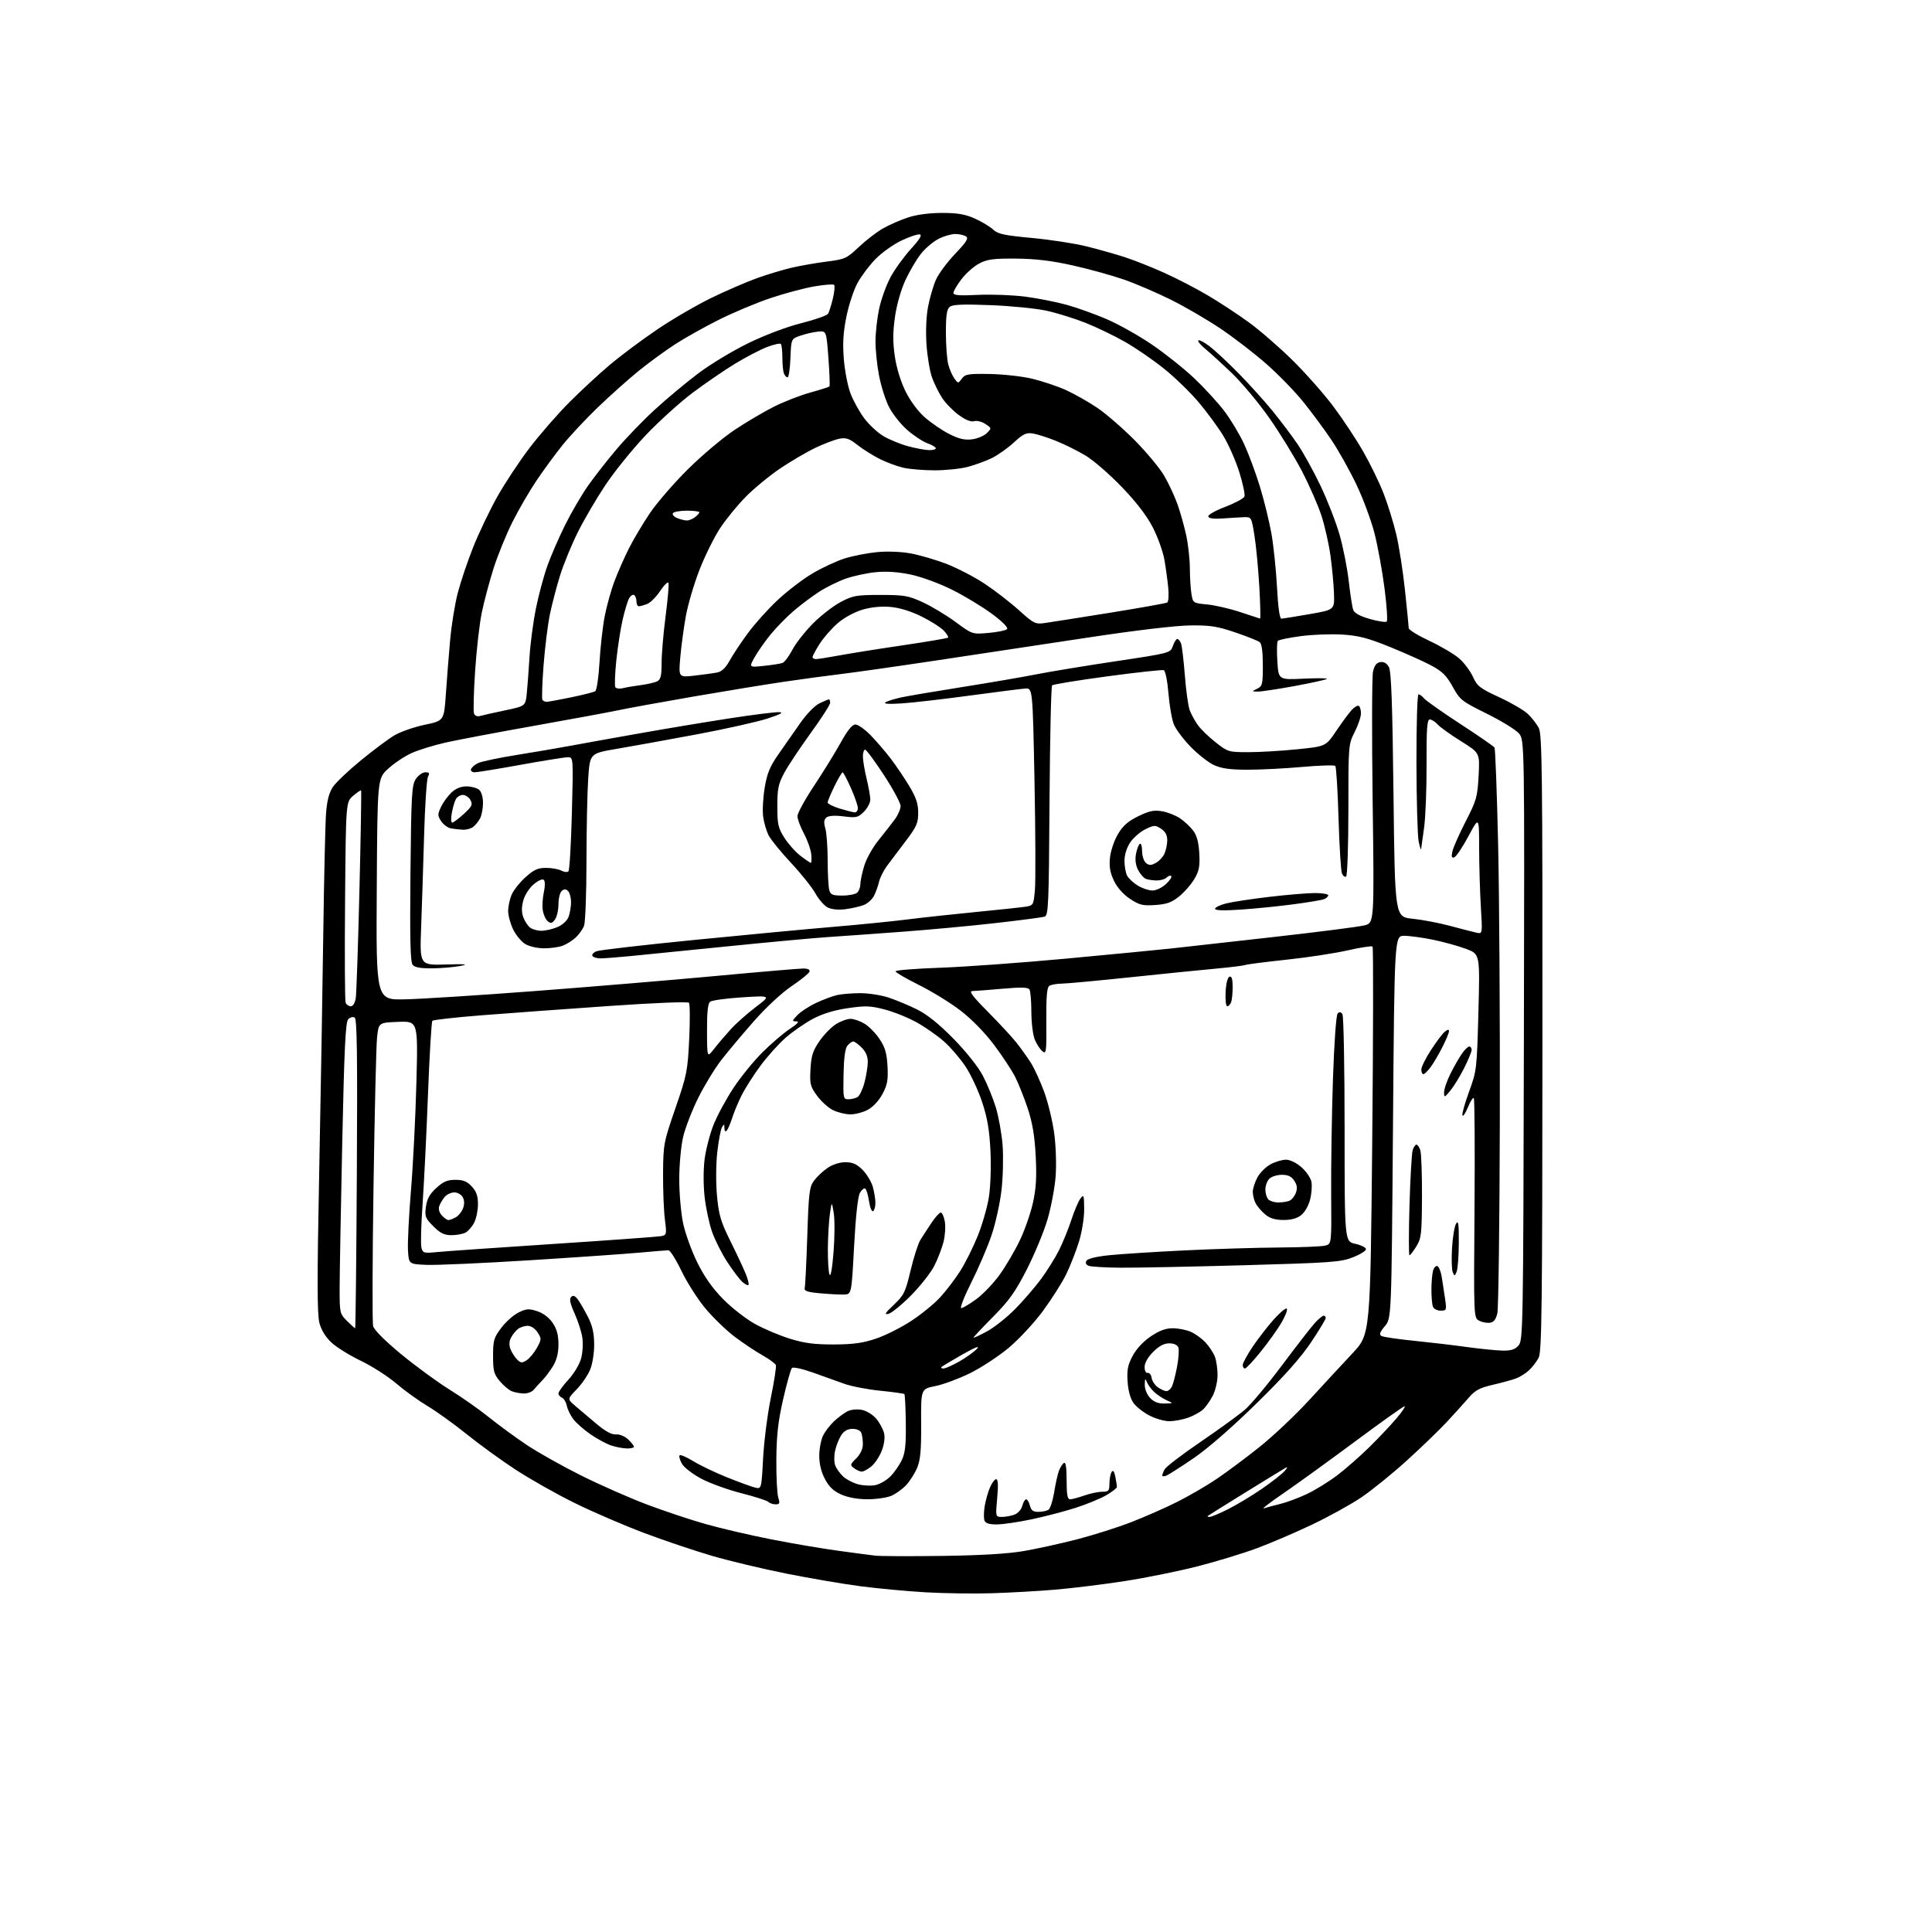 <?xml version="1.0" encoding="UTF-8" standalone="no"?>
<svg 
  version="1.1" 
  xmlns="http://www.w3.org/2000/svg" 
  xmlns:xlink="http://www.w3.org/1999/xlink" 
  xmlns:svg="http://www.w3.org/2000/svg"
  xmlns:rdf="http://www.w3.org/1999/02/22-rdf-syntax-ns#"
  xmlns:cc="http://creativecommons.org/ns#"
  xmlns:dc="http://purl.org/dc/elements/1.1/"
  viewBox="0 0 768 768"
  width="768"
  height="768"
>
<style>svg {background-color: white; }</style>"
<path stroke="none" fill="black" fill-rule="evenodd" d="M394.50,633.33C387.35,633.56 375.43,633.40 368.00,632.97C360.57,632.54 348.88,631.45 342.00,630.55C335.12,629.65 321.85,627.38 312.50,625.51C303.15,623.64 289.93,620.49 283.13,618.50C276.33,616.52 264.24,612.46 256.27,609.46C248.30,606.47 235.87,601.12 228.64,597.57C221.41,594.02 210.78,588.02 205.00,584.24C199.22,580.46 190.45,574.10 185.50,570.10C180.55,566.11 173.57,561.09 169.99,558.95C166.41,556.81 160.79,552.76 157.49,549.94C154.20,547.12 147.90,543.09 143.50,540.97C139.10,538.86 133.85,535.61 131.84,533.76C129.49,531.60 127.76,528.81 126.99,525.95C126.06,522.51 126.03,509.00 126.88,466.50C127.48,436.25 128.21,393.27 128.51,371.00C128.81,348.73 129.31,327.25 129.61,323.27C130.00,318.17 130.81,315.09 132.36,312.79C133.57,310.99 138.60,306.23 143.53,302.19C148.46,298.15 154.44,293.70 156.81,292.30C159.18,290.89 164.58,289.01 168.81,288.12C176.50,286.50 176.50,286.50 177.23,276.00C177.62,270.23 178.39,260.55 178.93,254.50C179.47,248.45 180.85,239.90 182.02,235.50C183.18,231.10 185.91,223.00 188.10,217.50C190.29,212.00 194.57,203.03 197.62,197.56C200.68,192.10 206.52,183.26 210.61,177.92C214.70,172.58 221.75,164.50 226.28,159.96C230.80,155.41 238.10,148.66 242.50,144.96C246.90,141.25 255.45,134.88 261.50,130.80C267.55,126.72 277.23,121.10 283.00,118.31C288.77,115.51 296.88,112.02 301.00,110.54C305.12,109.07 311.32,107.20 314.78,106.40C318.23,105.60 324.48,104.51 328.67,103.98C335.88,103.06 336.57,102.75 341.40,98.19C344.20,95.54 348.52,92.21 351.00,90.80C353.48,89.38 357.98,87.42 361.00,86.43C364.43,85.31 369.51,84.64 374.50,84.64C380.61,84.64 383.68,85.16 387.49,86.87C390.23,88.09 393.50,90.06 394.75,91.23C396.66,93.03 399.15,93.57 410.27,94.60C417.56,95.28 427.34,96.79 432.01,97.96C436.68,99.13 443.43,101.03 447.00,102.18C450.57,103.34 457.55,106.09 462.50,108.31C467.45,110.52 475.32,114.58 480.00,117.34C484.67,120.09 492.10,124.97 496.50,128.18C500.90,131.39 508.71,138.18 513.86,143.26C519.00,148.34 526.26,156.55 529.98,161.50C533.70,166.45 539.06,174.55 541.90,179.50C544.73,184.45 548.40,192.00 550.05,196.29C551.71,200.58 553.96,207.87 555.05,212.49C556.15,217.11 557.71,227.10 558.51,234.69C559.32,242.29 559.98,249.04 559.99,249.70C560.00,250.36 563.72,252.65 568.27,254.78C572.81,256.91 578.14,260.06 580.09,261.78C582.05,263.50 584.49,266.77 585.52,269.05C587.19,272.76 588.30,273.62 595.94,277.15C600.65,279.32 605.77,282.31 607.34,283.80C608.90,285.28 610.86,287.80 611.69,289.39C613.01,291.92 613.19,307.43 613.14,414.60C613.10,519.43 612.88,537.32 611.64,539.71C610.84,541.25 609.13,543.48 607.85,544.68C606.56,545.88 604.25,547.34 602.73,547.92C601.21,548.49 597.03,549.64 593.46,550.47C588.11,551.71 586.38,552.65 583.73,555.74C581.96,557.81 578.03,562.15 575.00,565.39C571.98,568.63 564.81,575.53 559.09,580.72C553.36,585.91 545.29,592.44 541.14,595.24C537.00,598.04 528.19,602.90 521.56,606.06C514.93,609.21 505.06,613.44 499.64,615.45C494.22,617.47 483.65,620.69 476.14,622.62C468.64,624.55 455.52,627.20 447.00,628.52C438.48,629.83 426.10,631.36 419.50,631.91C412.90,632.47 401.65,633.11 394.50,633.33zM374.50,618.50C389.94,618.29 400.62,617.66 407.00,616.56C412.23,615.66 421.81,613.55 428.29,611.87C434.78,610.19 444.50,607.10 449.90,604.99C455.30,602.89 463.49,599.27 468.10,596.95C472.71,594.63 479.71,590.56 483.66,587.89C487.60,585.23 495.25,579.53 500.66,575.21C506.07,570.90 515.00,562.47 520.50,556.47C526.00,550.47 533.70,542.16 537.61,537.99C544.73,530.41 544.73,530.41 545.48,453.65C545.89,411.43 545.95,376.61 545.61,376.28C545.27,375.94 540.84,376.62 535.75,377.78C530.66,378.94 519.75,380.61 511.50,381.48C503.25,382.36 495.83,383.31 495.01,383.60C494.20,383.88 489.02,384.53 483.51,385.03C478.01,385.53 462.70,387.07 449.50,388.46C436.30,389.85 423.93,391.00 422.00,391.01C420.07,391.02 417.90,391.41 417.17,391.87C416.16,392.51 415.86,395.96 415.93,405.99C416.02,418.28 415.90,419.17 414.36,417.88C413.44,417.12 412.08,415.05 411.35,413.28C410.61,411.51 409.99,406.56 409.98,402.28C409.98,398.00 409.63,393.97 409.22,393.32C408.67,392.45 405.89,392.38 398.49,393.04C392.99,393.53 387.61,393.94 386.53,393.96C385.05,393.99 386.61,396.07 392.74,402.25C397.25,406.79 402.35,412.30 404.08,414.50C405.82,416.70 408.38,420.28 409.77,422.47C411.16,424.65 413.56,429.88 415.10,434.10C416.64,438.32 418.43,445.76 419.08,450.63C419.74,455.60 419.98,463.08 419.63,467.63C419.29,472.09 417.86,479.71 416.46,484.54C415.06,489.38 411.37,498.32 408.27,504.42C403.65,513.49 401.21,516.93 394.81,523.39C390.52,527.73 387.00,531.47 387.00,531.71C387.00,531.94 389.35,530.86 392.23,529.31C395.10,527.77 400.13,523.80 403.40,520.50C406.67,517.20 411.34,511.80 413.78,508.50C416.22,505.20 419.45,500.02 420.97,497.00C422.48,493.98 424.70,488.53 425.89,484.90C427.09,481.26 428.71,477.44 429.50,476.40C430.80,474.68 430.94,475.09 430.97,480.64C430.99,484.16 430.10,489.72 428.89,493.64C427.72,497.42 425.44,503.23 423.82,506.57C422.19,509.90 418.00,516.50 414.50,521.24C410.96,526.02 404.89,532.54 400.82,535.91C396.79,539.25 389.90,543.76 385.50,545.92C381.10,548.08 374.93,550.36 371.79,550.99C366.09,552.12 366.09,552.12 366.17,565.81C366.24,576.52 365.89,580.37 364.57,583.50C363.65,585.70 361.68,588.79 360.20,590.37C358.71,591.95 356.05,593.87 354.28,594.62C352.51,595.38 348.24,595.99 344.78,595.98C340.78,595.96 336.98,595.26 334.31,594.05C331.27,592.68 329.50,590.96 327.87,587.83C326.39,584.96 325.64,581.80 325.67,578.47C325.70,575.71 326.42,572.11 327.27,570.47C328.12,568.84 330.10,566.32 331.66,564.87C333.22,563.43 335.56,561.70 336.86,561.03C338.21,560.33 340.63,560.08 342.55,560.44C344.47,560.80 346.93,562.31 348.36,564.01C349.72,565.63 351.12,568.25 351.46,569.83C351.85,571.59 351.45,574.34 350.43,576.88C349.52,579.17 347.63,581.93 346.25,583.02C344.86,584.11 343.20,585.00 342.56,585.00C341.91,585.00 340.56,584.40 339.57,583.67C337.84,582.41 337.88,582.21 340.37,579.72C342.03,578.06 343.00,575.99 343.00,574.13C343.00,572.50 342.73,570.45 342.39,569.58C342.03,568.65 340.61,568.00 338.92,568.00C336.97,568.00 335.53,568.79 334.42,570.48C333.53,571.84 332.43,574.60 331.98,576.61C331.52,578.62 331.54,581.29 332.01,582.54C332.49,583.79 333.90,585.76 335.15,586.92C336.39,588.08 339.06,589.48 341.07,590.02C343.08,590.56 346.17,590.72 347.92,590.37C349.68,590.01 352.38,588.47 353.91,586.93C355.45,585.40 357.49,582.48 358.46,580.45C359.83,577.56 360.18,574.38 360.07,565.68C359.99,559.59 359.74,554.41 359.51,554.18C359.28,553.94 354.94,553.34 349.87,552.83C344.80,552.32 338.36,551.08 335.57,550.06C332.78,549.05 327.16,547.04 323.08,545.59C318.99,544.13 315.28,543.32 314.81,543.79C314.35,544.25 312.79,549.77 311.35,556.06C309.33,564.86 308.70,570.39 308.61,580.00C308.55,586.88 308.89,593.74 309.36,595.25C310.09,597.59 309.93,598.00 308.31,598.00C307.26,598.00 305.96,597.56 305.42,597.02C304.89,596.49 300.08,594.94 294.73,593.58C289.39,592.23 282.21,589.63 278.78,587.81C275.28,585.95 271.89,583.32 271.05,581.81C270.23,580.33 269.83,578.84 270.17,578.50C270.51,578.16 272.97,579.23 275.64,580.87C278.31,582.51 284.32,585.39 289.00,587.26C293.68,589.14 298.67,590.97 300.10,591.32C302.69,591.96 302.69,591.96 303.34,579.73C303.70,573.00 305.08,562.17 306.42,555.65C307.76,549.12 308.66,543.27 308.42,542.64C308.17,542.01 305.77,540.25 303.08,538.74C300.38,537.22 295.44,533.93 292.10,531.42C288.76,528.91 283.52,523.85 280.45,520.18C277.38,516.50 273.09,509.79 270.91,505.25C268.73,500.71 266.39,497.00 265.72,497.00C265.05,497.00 259.77,497.43 254.00,497.96C248.22,498.48 228.43,499.86 210.00,501.01C191.57,502.16 173.35,502.97 169.50,502.80C162.50,502.50 162.50,502.50 162.18,497.00C162.00,493.98 162.54,483.18 163.38,473.00C164.22,462.82 165.19,443.57 165.53,430.21C166.16,405.91 166.16,405.91 158.33,406.21C150.50,406.50 150.50,406.50 149.88,412.50C149.54,415.80 148.91,442.38 148.48,471.56C148.04,500.75 147.97,525.75 148.32,527.13C148.71,528.67 152.94,532.92 159.44,538.29C165.21,543.05 173.89,549.40 178.72,552.40C183.55,555.39 190.65,560.38 194.50,563.49C198.35,566.59 205.10,571.53 209.50,574.46C213.90,577.39 223.57,582.82 231.00,586.53C238.43,590.24 250.16,595.41 257.07,598.03C263.99,600.64 274.56,604.17 280.57,605.86C286.58,607.56 298.25,610.28 306.50,611.90C314.75,613.52 326.68,615.56 333.00,616.42C339.32,617.29 346.07,618.18 348.00,618.40C349.93,618.62 361.85,618.67 374.50,618.50zM396.22,605.98C393.28,606.00 391.75,605.52 391.35,604.46C391.02,603.62 391.05,601.10 391.41,598.86C391.76,596.63 392.69,593.27 393.48,591.40C394.26,589.53 395.39,588.00 395.99,588.00C396.74,588.00 396.87,590.33 396.40,595.50C395.72,603.00 395.72,603.00 398.30,603.00C399.71,603.00 401.97,602.58 403.31,602.07C404.67,601.55 406.03,600.01 406.39,598.57C406.75,597.16 407.43,596.00 407.91,596.00C408.39,596.00 409.07,597.12 409.41,598.50C409.89,600.41 410.68,601.00 412.77,600.98C414.27,600.98 416.07,600.60 416.78,600.16C417.48,599.71 418.50,596.58 419.05,593.19C419.59,589.80 420.45,585.94 420.96,584.61C421.46,583.28 422.35,581.90 422.94,581.54C423.65,581.10 424.00,583.36 424.00,588.44C424.00,594.19 424.33,596.00 425.37,596.00C426.13,596.00 428.66,595.33 431.00,594.50C433.34,593.67 436.54,593.00 438.13,593.00C440.70,593.00 441.00,592.66 441.02,589.75C441.02,587.96 441.41,585.90 441.87,585.17C442.47,584.23 442.91,584.79 443.36,587.04C443.71,588.81 444.00,590.62 444.00,591.08C444.00,591.54 442.09,593.03 439.75,594.38C437.41,595.74 431.90,598.00 427.50,599.41C423.10,600.82 415.23,602.87 410.00,603.97C404.77,605.07 398.57,605.98 396.22,605.98zM480.86,603.00C481.52,603.00 484.86,601.59 488.28,599.87C491.70,598.15 497.71,594.53 501.64,591.82C505.56,589.12 509.61,585.95 510.64,584.78C511.85,583.39 511.98,582.95 511.00,583.51C510.18,583.97 502.98,588.39 495.00,593.31C487.02,598.24 480.31,602.43 480.08,602.63C479.85,602.84 480.20,603.00 480.86,603.00zM502.38,599.60C503.41,599.25 506.34,598.46 508.88,597.85C511.42,597.24 516.20,595.46 519.50,593.90C522.80,592.33 528.20,589.01 531.50,586.51C534.80,584.02 540.58,578.94 544.35,575.24C548.12,571.53 553.00,566.36 555.19,563.75C557.39,561.14 558.81,559.00 558.34,559.01C557.88,559.01 548.95,565.37 538.50,573.13C528.05,580.89 515.23,590.16 510.00,593.73C504.77,597.31 501.35,599.95 502.38,599.60zM463.58,586.61C462.71,586.94 462.00,586.91 462.00,586.54C462.00,586.17 462.44,585.05 462.97,584.06C463.50,583.07 469.91,578.17 477.22,573.19C484.52,568.21 492.46,562.45 494.85,560.40C497.24,558.36 503.93,550.34 509.72,542.59C515.51,534.84 521.40,527.26 522.81,525.75C524.22,524.24 525.74,523.00 526.19,523.00C526.63,523.00 527.00,523.42 527.00,523.93C527.00,524.45 524.34,528.84 521.10,533.68C516.99,539.81 510.37,547.23 499.35,558.01C489.60,567.56 479.97,575.93 474.33,579.76C469.28,583.20 464.45,586.28 463.58,586.61zM249.08,575.78C247.48,575.74 244.65,575.18 242.79,574.54C240.93,573.90 237.32,571.94 234.78,570.19C232.23,568.44 229.19,565.78 228.01,564.28C226.83,562.78 225.62,560.33 225.32,558.84C225.02,557.35 224.15,555.89 223.39,555.60C222.62,555.30 222.00,554.54 222.00,553.89C222.00,553.25 223.77,550.80 225.94,548.45C228.15,546.05 230.37,542.34 231.01,539.98C231.63,537.67 231.84,533.91 231.48,531.64C231.12,529.36 229.73,525.06 228.39,522.07C226.63,518.16 226.25,516.35 227.04,515.57C227.82,514.81 228.56,515.07 229.65,516.50C230.48,517.60 232.28,520.69 233.66,523.37C235.50,526.96 236.16,529.84 236.19,534.38C236.21,537.92 235.52,542.22 234.56,544.52C233.65,546.71 231.24,550.22 229.20,552.32C225.50,556.13 225.50,556.13 228.62,558.82C230.33,560.29 234.12,563.50 237.04,565.95C240.64,568.98 243.15,570.34 244.85,570.20C246.29,570.08 248.36,570.93 249.68,572.17C250.96,573.37 252.00,574.69 252.00,575.11C252.00,575.52 250.69,575.83 249.08,575.78zM464.96,564.96C463.02,564.98 459.44,563.99 457.02,562.75C454.60,561.51 451.72,559.27 450.62,557.76C449.35,556.02 448.49,552.93 448.24,549.26C447.92,544.61 448.30,542.63 450.23,539.00C451.70,536.23 454.46,533.25 457.42,531.25C460.82,528.95 463.38,528.00 466.15,528.00C468.30,528.00 471.51,528.62 473.28,529.38C475.05,530.13 477.71,532.05 479.19,533.63C480.66,535.21 482.35,537.77 482.94,539.32C483.52,540.86 484.00,544.14 484.00,546.60C484.00,549.07 483.15,552.75 482.11,554.79C481.06,556.83 479.29,559.33 478.17,560.35C477.05,561.36 474.42,562.80 472.32,563.55C470.22,564.30 466.91,564.93 464.96,564.96zM462.92,557.92C466.50,557.84 466.50,557.84 463.84,556.66C462.38,556.01 460.19,554.58 458.97,553.49C457.76,552.39 456.40,550.60 455.95,549.50C455.25,547.79 455.12,547.93 455.06,550.44C455.03,552.14 455.91,554.34 457.17,555.69C458.70,557.31 460.41,557.98 462.92,557.92zM208.21,553.94C206.72,553.90 204.56,553.49 203.42,553.03C202.27,552.57 200.14,550.76 198.67,549.02C196.35,546.26 196.00,544.96 196.00,539.00C196.00,532.82 196.32,531.74 199.27,527.83C201.07,525.45 204.16,522.70 206.14,521.73C209.25,520.20 210.24,520.13 213.58,521.23C215.99,522.03 218.28,523.77 219.71,525.90C221.35,528.34 222.00,530.74 222.00,534.40C221.99,537.83 221.30,540.64 219.86,543.00C218.69,544.92 216.78,547.47 215.62,548.66C214.45,549.84 212.92,551.53 212.21,552.41C211.50,553.28 209.70,553.97 208.21,553.94zM463.69,553.00C464.37,553.00 465.33,552.21 465.82,551.25C466.31,550.29 467.24,546.75 467.88,543.39C468.52,540.03 468.76,536.54 468.42,535.64C468.03,534.63 466.65,534.00 464.79,534.00C462.72,534.00 460.75,535.05 458.40,537.40C456.28,539.52 455.00,541.78 455.00,543.40C455.00,544.92 455.51,545.90 456.23,545.75C456.90,545.61 457.61,546.51 457.79,547.74C457.98,548.97 459.11,550.66 460.29,551.49C461.48,552.32 463.00,553.00 463.69,553.00zM375.08,543.99C375.86,543.99 378.75,542.69 381.50,541.11C384.25,539.53 387.35,537.29 388.39,536.13C389.61,534.78 387.54,535.60 382.55,538.44C378.30,540.86 374.56,543.10 374.24,543.42C373.93,543.74 374.30,544.00 375.08,543.99zM494.89,544.00C494.40,544.00 494.00,543.38 494.00,542.61C494.00,541.85 495.77,538.59 497.94,535.36C500.11,532.14 503.89,527.25 506.34,524.50C508.79,521.75 511.12,519.82 511.52,520.20C511.92,520.59 510.98,523.07 509.45,525.70C507.91,528.34 504.20,533.54 501.21,537.25C498.22,540.96 495.38,544.00 494.89,544.00zM209.37,540.70C210.54,539.94 212.37,537.72 213.44,535.78C215.29,532.41 215.31,532.11 213.67,529.62C212.65,528.06 211.05,527.01 209.73,527.03C208.50,527.05 206.79,527.61 205.91,528.28C205.04,528.95 203.80,530.48 203.16,531.68C202.39,533.13 202.31,534.68 202.92,536.28C203.42,537.61 204.60,539.45 205.53,540.39C207.01,541.87 207.51,541.91 209.37,540.70zM597.10,536.88C600.60,536.97 602.14,536.50 603.60,534.90C605.44,532.85 605.51,529.20 605.77,413.47C606.03,294.15 606.03,294.15 603.77,291.52C602.52,290.07 596.77,286.55 591.00,283.69C581.03,278.76 580.35,278.22 577.47,273.00C575.07,268.63 573.34,266.91 569.10,264.62C566.16,263.04 558.78,259.72 552.71,257.25C543.75,253.61 540.13,252.66 533.55,252.25C529.09,251.97 521.64,252.26 517.01,252.88C512.38,253.50 508.30,254.35 507.95,254.76C507.59,255.17 507.51,258.82 507.77,262.88C508.24,270.26 508.24,270.26 518.14,269.78C523.58,269.52 527.77,269.56 527.46,269.87C527.15,270.19 521.40,271.46 514.69,272.70C507.99,273.94 501.38,274.93 500.00,274.91C497.50,274.86 497.50,274.86 499.75,273.78C501.81,272.78 502.00,272.01 502.00,264.47C502.00,259.08 501.57,255.90 500.75,255.26C500.06,254.71 495.68,252.97 491.00,251.38C483.81,248.95 481.03,248.52 473.00,248.62C467.31,248.68 451.06,250.62 432.50,253.44C415.45,256.03 388.45,260.10 372.50,262.50C356.55,264.90 339.23,267.36 334.00,267.98C328.77,268.60 318.62,269.98 311.44,271.04C304.26,272.10 288.06,274.75 275.44,276.93C262.82,279.12 249.34,281.57 245.49,282.39C241.63,283.20 226.78,285.95 212.49,288.49C198.19,291.03 182.45,294.01 177.50,295.10C172.55,296.20 166.25,298.14 163.50,299.41C160.75,300.67 156.59,303.46 154.27,305.61C150.03,309.50 150.03,309.50 149.77,353.50C149.50,397.50 149.50,397.50 161.00,397.25C167.32,397.12 190.50,395.64 212.50,393.97C234.50,392.30 266.90,389.60 284.50,387.97C302.09,386.33 317.77,385.00 319.33,385.00C321.14,385.00 322.03,385.45 321.78,386.25C321.56,386.94 318.38,389.52 314.69,392.00C310.79,394.63 304.56,400.40 299.75,405.87C295.21,411.02 289.36,418.00 286.74,421.37C284.12,424.74 279.97,431.55 277.52,436.50C275.06,441.45 272.37,448.43 271.54,452.00C270.71,455.57 270.02,463.08 270.01,468.68C270.01,474.29 270.69,482.16 271.53,486.18C272.37,490.21 274.91,497.25 277.17,501.83C280.00,507.55 283.23,512.13 287.47,516.43C290.87,519.89 296.54,524.31 300.08,526.27C303.61,528.23 309.88,530.88 314.00,532.16C319.79,533.95 323.78,534.47 331.50,534.44C339.21,534.42 343.05,533.88 348.24,532.12C351.95,530.87 358.25,527.70 362.24,525.08C366.23,522.47 371.41,518.24 373.74,515.69C376.08,513.14 379.64,508.48 381.65,505.33C383.67,502.18 386.81,495.89 388.64,491.36C390.47,486.83 392.48,479.83 393.11,475.81C393.76,471.66 394.02,463.75 393.72,457.50C393.32,449.21 392.50,444.42 390.41,438.08C388.88,433.45 385.88,427.05 383.75,423.86C381.62,420.67 377.77,416.21 375.20,413.95C372.63,411.69 367.80,408.31 364.46,406.44C361.13,404.58 355.41,402.27 351.77,401.31C346.01,399.80 344.08,399.73 337.02,400.76C331.61,401.55 326.97,402.97 323.13,405.01C319.97,406.70 315.09,410.08 312.29,412.52C309.50,414.97 304.97,420.01 302.23,423.74C299.48,427.46 296.12,432.75 294.76,435.50C293.39,438.25 291.71,442.30 291.02,444.50C290.32,446.70 289.36,448.93 288.88,449.45C288.35,450.02 287.99,449.63 287.97,448.45C287.94,446.75 287.82,446.71 287.00,448.11C286.48,449.00 285.63,453.50 285.12,458.11C284.59,462.94 284.55,470.29 285.02,475.41C285.74,483.04 286.51,485.63 290.37,493.41C292.85,498.41 295.59,504.26 296.45,506.40C297.32,508.55 297.80,510.54 297.52,510.81C297.24,511.09 296.13,510.52 295.05,509.54C293.97,508.56 291.27,504.98 289.06,501.59C286.84,498.19 284.12,492.75 283.00,489.50C281.88,486.25 280.57,480.05 280.09,475.72C279.58,471.22 279.58,464.88 280.08,460.91C280.56,457.09 282.14,450.94 283.60,447.23C285.06,443.53 288.64,436.90 291.55,432.50C294.46,428.10 299.69,421.68 303.17,418.23C306.65,414.78 311.52,410.62 314.00,408.98C317.10,406.93 317.90,406.01 316.58,406.00C314.78,406.00 314.80,405.84 316.94,403.56C318.20,402.22 321.54,400.03 324.37,398.70C327.19,397.36 331.00,395.94 332.84,395.53C334.68,395.13 338.82,394.80 342.03,394.80C345.25,394.80 350.27,395.58 353.19,396.54C356.11,397.50 361.20,399.62 364.50,401.25C368.58,403.28 373.22,407.00 379.00,412.89C383.99,417.97 388.80,424.01 390.65,427.52C392.39,430.81 394.72,436.50 395.84,440.16C396.96,443.83 398.18,450.58 398.54,455.16C398.90,459.75 398.72,467.77 398.12,473.00C397.53,478.23 395.75,486.32 394.16,491.00C392.58,495.68 388.97,504.11 386.13,509.75C383.30,515.39 381.49,520.00 382.11,520.00C382.73,520.00 385.44,518.38 388.14,516.40C390.84,514.42 395.03,510.01 397.46,506.61C399.89,503.20 403.47,497.11 405.40,493.06C407.34,489.01 409.68,482.32 410.60,478.17C411.87,472.46 412.14,467.97 411.71,459.57C411.30,451.57 410.42,446.34 408.57,440.71C407.15,436.43 404.89,430.75 403.54,428.08C402.19,425.42 398.37,419.64 395.06,415.24C391.41,410.39 386.16,405.04 381.76,401.67C377.77,398.61 370.34,394.04 365.25,391.52C360.16,388.99 356.00,386.56 356.00,386.12C356.00,385.67 363.99,385.03 373.75,384.69C383.51,384.35 406.12,382.71 424.00,381.05C441.88,379.38 460.55,377.58 465.50,377.04C470.45,376.49 488.90,374.43 506.50,372.45C524.10,370.47 540.25,368.40 542.40,367.85C546.29,366.84 546.29,366.84 545.65,318.67C545.30,292.18 545.36,268.93 545.79,267.00C546.35,264.50 547.19,263.41 548.72,263.19C550.14,262.98 551.29,263.66 552.12,265.19C553.05,266.91 553.52,279.89 553.94,316.00C554.50,364.50 554.50,364.50 561.50,365.21C565.35,365.60 572.10,366.89 576.50,368.07C580.90,369.25 585.58,370.46 586.91,370.75C589.32,371.29 589.32,371.29 588.66,360.49C588.30,354.55 587.99,344.02 587.98,337.09C587.96,324.50 587.96,324.50 583.72,332.42C581.39,336.78 578.86,340.55 578.10,340.80C577.05,341.15 576.87,340.57 577.37,338.38C577.73,336.80 580.10,331.45 582.65,326.50C586.92,318.19 587.31,316.80 587.77,308.40C588.26,299.30 588.26,299.30 580.77,294.64C576.65,292.07 572.47,289.08 571.49,287.98C570.50,286.89 569.09,286.00 568.36,286.00C567.29,286.00 567.03,289.58 567.08,303.75C567.12,313.51 566.68,324.88 566.10,329.00C565.53,333.12 565.00,336.95 564.92,337.50C564.84,338.05 564.40,336.70 563.94,334.50C563.49,332.30 563.09,318.24 563.06,303.25C563.03,288.24 563.39,276.00 563.88,276.00C564.36,276.00 565.37,276.75 566.13,277.66C566.88,278.57 573.35,283.12 580.50,287.78C587.65,292.43 593.77,296.66 594.09,297.17C594.41,297.68 595.06,315.06 595.53,335.80C596.00,356.53 596.30,406.12 596.20,446.00C596.11,485.88 595.66,520.08 595.23,522.00C594.65,524.51 593.81,525.59 592.26,525.81C591.08,525.98 589.14,525.61 587.96,524.98C585.82,523.83 585.82,523.83 586.14,480.48C586.32,456.64 586.19,436.85 585.86,436.52C585.52,436.19 584.46,437.85 583.50,440.21C582.53,442.57 581.56,444.00 581.33,443.38C581.11,442.77 582.31,438.50 584.00,433.88C587.00,425.69 587.08,424.97 587.69,402.38C588.31,379.26 588.31,379.26 582.81,377.20C579.79,376.07 573.89,374.44 569.70,373.57C565.51,372.71 560.34,372.00 558.20,372.00C554.32,372.00 554.32,372.00 553.73,448.02C553.14,524.05 553.14,524.05 550.49,527.19C548.46,529.60 548.16,530.51 549.17,531.08C549.90,531.48 555.67,532.34 562.00,532.97C568.33,533.61 577.77,534.72 583.00,535.45C588.23,536.17 594.57,536.81 597.10,536.88zM141.17,528.00C141.35,528.00 141.66,500.38 141.85,466.62C142.12,419.75 141.92,405.07 141.00,404.50C140.35,404.10 139.19,404.38 138.44,405.13C137.35,406.22 136.86,416.27 136.04,454.50C135.48,480.90 135.01,506.92 135.01,512.33C135.00,521.86 135.09,522.24 137.92,525.08C139.53,526.68 140.99,528.00 141.17,528.00zM353.20,522.26C351.37,522.72 351.80,521.98 355.31,518.67C359.35,514.85 359.91,513.70 361.98,505.00C363.22,499.77 364.97,494.32 365.87,492.88C366.77,491.43 368.74,488.40 370.26,486.13C371.78,483.86 373.45,482.00 373.97,482.00C374.49,482.00 375.21,483.58 375.57,485.52C375.93,487.45 375.71,491.11 375.07,493.64C374.43,496.17 372.79,500.46 371.41,503.17C370.04,505.88 365.90,511.15 362.21,514.89C358.52,518.62 354.46,521.94 353.20,522.26zM572.67,521.00C571.32,521.00 569.94,520.29 569.61,519.42C569.27,518.55 569.01,515.51 569.01,512.67C569.02,509.83 569.30,506.47 569.64,505.21C569.98,503.95 570.75,503.08 571.36,503.29C571.97,503.49 572.76,505.42 573.11,507.58C573.47,509.74 574.06,513.64 574.44,516.25C575.10,520.81 575.03,521.00 572.67,521.00zM335.50,514.60C333.85,514.65 329.57,514.43 326.00,514.10C320.90,513.63 319.58,513.18 319.89,512.00C320.10,511.18 320.56,501.86 320.91,491.30C321.47,474.00 321.74,471.83 323.61,469.30C324.75,467.76 327.17,465.49 328.99,464.25C330.98,462.90 333.80,462.00 336.07,462.00C338.94,462.00 340.57,462.73 342.89,465.04C344.56,466.71 346.39,469.75 346.96,471.79C347.53,473.83 347.99,476.71 347.99,478.19C348.00,479.67 347.58,481.14 347.06,481.46C346.55,481.78 345.82,480.00 345.45,477.51C345.08,475.01 344.39,472.74 343.93,472.46C343.48,472.18 342.52,472.97 341.81,474.22C341.01,475.64 340.14,483.65 339.51,495.50C338.50,514.50 338.50,514.50 335.50,514.60zM331.35,497.66C331.82,491.69 331.85,484.72 331.42,482.16C330.63,477.50 330.63,477.50 329.90,482.50C329.50,485.25 329.14,491.40 329.09,496.17C329.04,500.94 329.34,505.66 329.75,506.67C330.20,507.77 330.84,504.20 331.35,497.66zM579.04,505.50C578.27,507.37 578.17,507.38 577.48,505.70C577.08,504.71 576.95,500.43 577.20,496.18C577.44,491.94 578.16,487.57 578.79,486.48C579.71,484.89 579.93,486.38 579.90,494.00C579.88,499.23 579.49,504.40 579.04,505.50zM445.50,503.93C439.45,503.89 433.73,503.55 432.79,503.18C431.65,502.73 431.36,502.04 431.91,501.15C432.42,500.31 435.96,499.47 441.12,498.95C445.73,498.48 459.18,497.62 471.00,497.05C482.83,496.47 499.70,495.96 508.50,495.90C517.30,495.85 525.58,495.50 526.90,495.13C529.31,494.45 529.31,494.45 529.16,474.48C529.08,463.49 529.40,443.11 529.86,429.19C530.36,414.36 531.14,403.46 531.74,402.86C532.45,402.15 533.05,402.25 533.64,403.16C534.11,403.90 534.50,424.52 534.50,449.00C534.50,493.50 534.50,493.50 538.75,494.44C541.09,494.96 543.00,495.92 543.00,496.58C543.00,497.23 540.64,498.70 537.75,499.83C532.98,501.70 529.02,501.99 494.50,502.95C473.60,503.53 451.55,503.98 445.50,503.93zM560.28,499.00C559.98,499.00 559.98,490.11 560.29,479.25C560.61,468.39 561.17,458.49 561.55,457.25C561.92,456.01 562.60,455.00 563.05,455.00C563.50,455.00 564.20,456.01 564.60,457.25C565.00,458.49 565.30,466.81 565.26,475.73C565.19,490.58 565.00,492.27 563.01,495.48C561.81,497.42 560.59,499.00 560.28,499.00zM173.80,497.71C176.94,497.40 197.72,495.95 220.00,494.49C242.28,493.03 261.53,491.63 262.80,491.39C265.00,490.96 265.06,490.70 264.30,484.72C263.86,481.30 263.54,473.10 263.58,466.50C263.66,454.85 263.81,454.09 268.50,440.50C273.05,427.31 273.36,425.72 273.97,413.00C274.32,405.57 274.28,399.10 273.87,398.62C273.45,398.11 259.80,398.66 241.82,399.92C224.59,401.12 201.96,402.77 191.51,403.59C181.07,404.41 172.23,405.40 171.87,405.79C171.51,406.18 170.72,419.55 170.11,435.50C169.50,451.45 168.53,471.02 167.96,479.00C167.39,486.98 167.19,494.57 167.51,495.89C168.07,498.14 168.42,498.24 173.80,497.71zM179.47,491.00C176.60,491.00 175.03,490.23 172.27,487.47C169.06,484.26 168.79,483.57 169.31,479.72C169.73,476.58 170.78,474.67 173.42,472.25C176.21,469.70 177.84,469.00 181.03,469.00C184.14,469.00 185.67,469.62 187.55,471.65C189.38,473.62 190.00,475.41 190.00,478.70C190.00,481.12 189.32,484.41 188.49,486.02C187.66,487.63 186.11,489.40 185.06,489.97C184.00,490.54 181.48,491.00 179.47,491.00zM178.22,485.00C178.72,485.00 180.02,484.52 181.11,483.94C182.20,483.36 183.52,481.75 184.05,480.37C184.67,478.74 184.64,477.20 183.96,475.93C183.40,474.87 181.89,474.00 180.62,474.00C179.35,474.00 177.63,474.79 176.81,475.75C175.98,476.71 175.00,478.35 174.63,479.39C174.21,480.57 174.59,482.00 175.63,483.14C176.55,484.17 177.72,485.00 178.22,485.00zM510.12,484.96C506.84,484.94 504.74,484.28 502.88,482.71C501.44,481.50 499.75,479.52 499.13,478.32C498.51,477.11 498.00,475.08 498.00,473.80C498.00,472.52 498.82,469.94 499.83,468.06C500.83,466.19 503.19,463.83 505.06,462.83C506.94,461.82 509.70,461.00 511.20,461.00C512.81,461.00 515.34,462.23 517.35,464.00C519.23,465.65 521.01,468.24 521.31,469.75C521.61,471.26 521.39,474.42 520.80,476.78C520.20,479.24 518.69,481.89 517.24,483.03C515.54,484.36 513.24,484.99 510.12,484.96zM508.12,478.00C509.61,478.00 511.58,477.71 512.49,477.36C513.41,477.01 514.58,475.60 515.10,474.23C515.80,472.38 515.65,471.11 514.50,469.37C513.38,467.64 512.03,467.00 509.55,467.00C507.68,467.00 505.44,467.71 504.57,468.57C503.71,469.44 503.00,471.37 503.00,472.87C503.00,474.37 503.54,476.14 504.20,476.80C504.86,477.46 506.62,478.00 508.12,478.00zM338.02,442.98C336.08,442.96 332.98,442.21 331.12,441.29C329.26,440.37 326.41,437.80 324.78,435.56C322.09,431.87 321.86,430.91 322.18,425.00C322.48,419.66 323.12,417.67 325.76,413.84C327.53,411.28 330.49,408.24 332.35,407.09C334.21,405.94 336.81,405.00 338.12,405.00C339.43,405.01 341.94,405.89 343.71,406.96C345.48,408.04 348.16,410.80 349.69,413.10C351.85,416.37 352.53,418.72 352.80,423.89C353.09,429.35 352.74,431.26 350.80,434.89C349.41,437.49 347.04,440.05 344.99,441.14C343.09,442.17 339.95,442.99 338.02,442.98zM337.32,436.98C338.52,436.98 340.14,436.56 340.93,436.06C341.72,435.56 342.94,432.98 343.64,430.33C344.34,427.67 344.93,424.02 344.96,422.20C344.99,420.00 344.19,418.10 342.55,416.45C341.20,415.10 339.68,414.00 339.17,414.00C338.66,414.00 337.63,414.74 336.87,415.65C335.95,416.77 335.44,420.51 335.32,427.15C335.14,436.67 335.20,437.00 337.32,436.98zM576.56,433.50C574.17,436.38 574.07,436.41 574.04,434.22C574.02,432.96 575.18,429.59 576.63,426.72C578.07,423.85 580.13,420.26 581.20,418.75C582.26,417.24 583.56,416.00 584.07,416.00C584.58,416.00 585.00,416.60 585.00,417.34C585.00,418.08 583.66,421.34 582.02,424.59C580.38,427.84 577.92,431.85 576.56,433.50zM565.81,427.00C565.37,427.00 565.00,426.17 565.00,425.16C565.00,424.14 566.72,420.65 568.83,417.41C570.93,414.16 573.41,410.88 574.33,410.13C575.47,409.19 576.00,409.12 576.00,409.91C576.00,410.55 574.82,413.39 573.38,416.23C571.94,419.08 569.83,422.66 568.69,424.20C567.56,425.74 566.26,427.00 565.81,427.00zM283.80,417.02C285.28,415.10 288.26,411.60 290.41,409.23C292.56,406.86 297.06,402.86 300.41,400.33C306.50,395.73 306.50,395.73 295.00,396.46C288.68,396.86 282.94,397.65 282.25,398.22C281.39,398.93 281.01,402.54 281.05,409.87C281.09,420.50 281.09,420.50 283.80,417.02zM139.42,400.00C140.33,400.00 141.11,398.73 141.42,396.75C141.69,394.96 142.35,375.73 142.88,354.01C143.41,332.29 143.71,314.38 143.54,314.21C143.37,314.04 141.94,315.01 140.37,316.36C137.50,318.83 137.50,318.83 137.17,357.98C136.99,379.51 137.08,397.78 137.39,398.57C137.69,399.35 138.61,400.00 139.42,400.00zM487.84,400.00C487.32,400.00 487.04,397.45 487.20,394.33C487.38,390.91 488.00,388.49 488.75,388.25C489.63,387.96 490.00,389.18 490.00,392.33C490.00,394.81 489.73,397.55 489.39,398.42C489.06,399.29 488.36,400.00 487.84,400.00zM171.87,384.93C167.21,384.98 164.89,384.57 164.03,383.54C163.12,382.44 162.91,373.47 163.16,347.25C163.47,315.93 163.68,312.14 165.27,309.70C166.25,308.22 167.95,307.00 169.06,307.00C170.66,307.00 170.88,307.35 170.13,308.75C169.62,309.71 168.92,320.18 168.59,332.00C168.25,343.83 167.72,360.30 167.41,368.60C166.84,383.70 166.84,383.70 177.17,383.40C185.20,383.17 186.50,383.30 183.00,383.98C180.53,384.46 175.52,384.89 171.87,384.93zM238.81,380.97C237.33,380.99 235.84,380.55 235.50,380.00C235.16,379.45 235.92,378.60 237.19,378.12C238.46,377.64 255.93,375.63 276.00,373.64C296.07,371.65 320.82,369.32 331.00,368.46C341.18,367.61 354.45,366.28 360.50,365.52C366.55,364.75 378.93,363.41 388.00,362.53C397.07,361.64 405.93,360.70 407.67,360.43C410.77,359.95 410.86,359.79 411.40,353.72C411.70,350.30 411.62,330.85 411.23,310.50C410.50,273.50 410.50,273.50 407.50,273.71C405.85,273.83 395.95,275.09 385.50,276.50C375.05,277.92 362.90,279.32 358.50,279.61C353.26,279.95 351.02,279.80 352.00,279.18C352.82,278.66 355.78,277.75 358.57,277.16C361.36,276.58 372.39,274.71 383.07,273.02C393.76,271.32 406.77,269.09 412.00,268.05C417.23,267.01 431.34,264.69 443.37,262.88C465.25,259.59 465.25,259.59 466.22,256.79C466.76,255.26 467.55,254.00 467.99,254.00C468.43,254.00 469.09,254.79 469.47,255.75C469.84,256.71 470.53,262.45 471.00,268.50C471.46,274.55 472.34,280.80 472.95,282.38C473.55,283.96 474.99,286.58 476.14,288.20C477.29,289.82 480.47,292.91 483.21,295.07C488.07,298.91 488.36,299.00 496.28,299.00C500.74,299.00 509.48,298.48 515.70,297.85C527.03,296.70 527.03,296.70 531.14,290.60C533.40,287.25 536.16,283.50 537.27,282.28C538.38,281.06 539.68,280.30 540.15,280.59C540.62,280.88 541.00,282.23 541.00,283.59C541.00,284.95 539.88,288.29 538.50,291.00C536.02,295.89 536.00,296.18 536.00,321.91C536.00,336.19 535.60,348.13 535.10,348.44C534.61,348.74 533.87,348.20 533.45,347.24C533.03,346.28 532.42,336.42 532.09,325.33C531.77,314.24 531.18,304.85 530.80,304.46C530.41,304.08 524.44,304.27 517.53,304.88C510.62,305.50 500.81,305.99 495.73,305.98C488.86,305.96 485.48,305.48 482.50,304.09C480.30,303.07 476.16,299.81 473.30,296.86C470.43,293.91 467.44,289.93 466.65,288.00C465.85,286.07 464.88,280.53 464.48,275.67C464.07,270.69 463.26,266.66 462.63,266.41C462.01,266.18 451.93,267.28 440.23,268.85C428.53,270.42 418.63,272.04 418.23,272.44C417.83,272.84 417.37,293.58 417.20,318.53C416.93,360.24 416.77,363.94 415.20,364.40C414.27,364.68 405.62,365.81 396.00,366.91C386.38,368.01 369.50,369.58 358.50,370.40C347.50,371.22 334.23,372.16 329.00,372.51C323.77,372.85 306.23,374.47 290.00,376.11C273.77,377.74 256.23,379.50 251.00,380.02C245.78,380.53 240.29,380.96 238.81,380.97zM216.18,376.97C213.54,376.96 210.29,376.20 208.72,375.22C207.19,374.28 205.05,371.67 203.97,369.43C202.89,367.20 202.00,363.92 202.00,362.15C202.00,360.38 202.61,357.49 203.35,355.72C204.09,353.95 206.56,350.81 208.85,348.75C212.21,345.71 213.78,345.00 217.07,345.00C219.30,345.00 222.05,345.49 223.17,346.09C224.30,346.69 225.56,346.81 225.98,346.34C226.40,345.88 227.01,335.49 227.33,323.25C227.91,301.00 227.91,301.00 225.71,301.02C224.49,301.02 216.07,302.37 207.00,304.01C197.93,305.66 189.67,307.00 188.67,307.00C187.65,307.00 187.01,306.44 187.24,305.75C187.46,305.06 188.74,303.97 190.07,303.33C191.41,302.69 198.35,301.23 205.50,300.09C212.65,298.94 222.10,297.33 226.50,296.51C230.90,295.68 243.28,293.46 254.00,291.56C264.73,289.66 280.96,286.95 290.07,285.55C299.18,284.15 307.96,283.04 309.57,283.10C311.73,283.17 310.56,283.83 305.09,285.63C301.02,286.96 288.19,289.83 276.59,291.99C264.99,294.16 250.78,296.73 245.00,297.71C234.50,299.50 234.50,299.50 233.82,309.50C233.45,315.00 233.14,329.87 233.13,342.53C233.12,355.20 232.69,366.68 232.16,368.03C231.64,369.39 230.15,371.48 228.86,372.68C227.56,373.88 225.23,375.35 223.68,375.93C222.14,376.52 218.76,376.99 216.18,376.97zM215.22,370.00C216.79,370.00 219.63,369.35 221.54,368.55C223.58,367.69 225.42,366.02 226.01,364.48C226.55,363.05 227.00,360.41 227.00,358.63C227.00,356.86 226.47,354.87 225.82,354.22C224.96,353.36 224.29,353.34 223.32,354.15C222.60,354.75 222.00,357.13 222.00,359.43C222.00,361.73 221.37,364.47 220.61,365.52C219.47,367.08 218.94,367.20 217.72,366.18C216.89,365.50 216.01,363.52 215.76,361.79C215.50,360.06 215.70,356.85 216.19,354.66C216.71,352.32 216.71,350.31 216.18,349.78C215.65,349.25 214.01,349.96 212.16,351.52C210.39,353.01 208.59,355.80 208.01,357.98C207.29,360.63 207.30,362.68 208.03,364.65C208.61,366.22 209.83,368.06 210.74,368.75C211.64,369.44 213.66,370.00 215.22,370.00zM336.00,361.43C333.22,361.78 330.54,361.51 329.00,360.72C327.63,360.02 325.44,357.50 324.13,355.13C322.82,352.76 318.47,347.31 314.46,343.02C310.45,338.73 306.45,333.83 305.57,332.13C304.69,330.43 303.70,327.07 303.37,324.67C303.04,322.26 303.32,317.05 303.98,313.09C304.96,307.31 306.06,304.65 309.54,299.69C311.93,296.29 315.83,290.72 318.19,287.32C320.68,283.76 323.89,280.48 325.78,279.57C327.59,278.71 329.28,278.00 329.53,278.00C329.79,278.00 330.00,278.62 330.00,279.37C330.00,280.13 326.51,285.56 322.25,291.43C317.99,297.31 313.26,304.42 311.75,307.24C309.40,311.62 309.00,313.53 309.00,320.48C309.00,327.68 309.32,329.12 311.82,333.05C313.37,335.50 316.27,338.74 318.26,340.25C320.24,341.76 322.08,343.00 322.33,343.00C322.59,343.00 322.66,341.48 322.49,339.62C322.31,337.75 321.01,334.05 319.59,331.37C318.16,328.70 317.00,325.57 317.00,324.42C317.00,323.26 319.96,317.86 323.57,312.41C327.19,306.96 331.96,299.24 334.16,295.25C336.93,290.26 338.76,288.00 340.05,288.00C341.08,288.00 343.79,289.91 346.07,292.25C348.35,294.59 351.93,298.75 354.03,301.50C356.13,304.25 359.46,309.17 361.43,312.44C364.17,317.01 365.00,319.47 365.00,323.08C365.00,327.14 364.35,328.63 360.25,334.05C357.64,337.50 354.29,341.93 352.81,343.91C351.33,345.88 349.81,348.85 349.44,350.50C349.06,352.15 348.16,354.67 347.43,356.11C346.69,357.54 344.84,359.20 343.30,359.79C341.76,360.37 338.48,361.11 336.00,361.43zM493.25,361.58C486.46,362.05 483.00,361.94 483.00,361.26C483.00,360.70 485.01,359.73 487.46,359.11C489.92,358.50 497.68,357.32 504.71,356.50C511.74,355.67 519.85,355.00 522.74,355.00C525.63,355.00 528.00,355.40 528.00,355.89C528.00,356.38 527.22,357.08 526.28,357.45C525.33,357.81 519.82,358.73 514.03,359.49C508.24,360.26 498.89,361.20 493.25,361.58zM459.23,359.76C454.26,360.10 452.93,359.77 449.22,357.33C446.58,355.59 444.15,352.87 442.85,350.19C441.30,346.99 440.88,344.61 441.22,341.04C441.48,338.35 442.86,334.21 444.34,331.68C446.35,328.26 448.34,326.49 452.45,324.48C456.84,322.33 458.70,321.94 461.93,322.49C464.14,322.86 467.39,324.14 469.13,325.33C470.88,326.53 473.24,328.74 474.36,330.26C475.78,332.17 476.51,334.94 476.74,339.26C477.02,344.36 476.66,346.22 474.79,349.40C473.53,351.55 470.81,354.67 468.73,356.34C465.75,358.75 463.78,359.45 459.23,359.76zM334.92,356.00C337.49,356.00 340.14,355.46 340.80,354.80C341.46,354.14 342.00,352.65 342.00,351.48C342.00,350.32 342.68,347.06 343.52,344.25C344.36,341.41 346.92,336.82 349.27,333.94C351.60,331.08 354.51,327.35 355.75,325.65C356.99,323.95 358.00,321.59 358.00,320.41C358.00,319.22 355.03,313.70 351.39,308.13C347.75,302.56 344.38,298.00 343.89,298.00C343.40,298.00 343.01,299.24 343.02,300.75C343.02,302.26 343.68,306.20 344.48,309.50C345.28,312.80 345.94,316.53 345.96,317.80C345.98,319.06 344.85,321.24 343.44,322.65C341.09,325.00 340.41,325.16 335.39,324.53C331.80,324.08 329.42,324.24 328.53,324.97C327.52,325.81 327.41,326.93 328.08,329.30C328.59,331.05 329.01,336.76 329.01,341.99C329.02,347.22 329.30,352.51 329.63,353.75C330.15,355.68 330.91,356.00 334.92,356.00zM458.10,354.00C459.54,354.00 461.95,352.85 463.47,351.44C464.98,350.04 465.94,348.61 465.59,348.26C465.25,347.92 464.43,348.17 463.78,348.82C463.13,349.47 461.38,350.00 459.88,350.00C458.39,350.00 456.44,349.72 455.54,349.38C454.65,349.04 453.25,347.45 452.42,345.85C451.44,343.94 451.14,341.75 451.57,339.46C451.93,337.55 452.63,335.73 453.11,335.43C453.60,335.13 454.00,336.43 454.00,338.32C454.00,340.21 454.69,342.33 455.53,343.03C456.77,344.05 457.53,344.06 459.42,343.04C460.72,342.35 462.28,340.68 462.89,339.34C463.50,338.00 464.00,335.59 464.00,333.98C464.00,331.96 463.23,330.54 461.53,329.43C459.23,327.92 458.79,327.94 455.29,329.65C453.22,330.67 450.51,333.03 449.26,334.90C447.88,336.98 447.00,339.81 447.00,342.21C447.00,344.37 447.48,347.03 448.06,348.12C448.65,349.21 450.56,350.98 452.31,352.05C454.07,353.12 456.67,353.99 458.10,354.00zM184.00,329.83C182.62,329.77 180.48,329.53 179.23,329.29C177.97,329.05 176.24,327.76 175.36,326.43C173.92,324.23 173.92,323.70 175.32,320.74C176.17,318.94 178.04,316.37 179.46,315.04C181.15,313.45 183.23,312.60 185.43,312.60C187.29,312.60 189.53,313.20 190.41,313.92C191.37,314.72 192.00,316.80 192.00,319.19C192.00,321.36 191.48,324.11 190.84,325.32C190.20,326.52 188.96,328.05 188.09,328.72C187.21,329.39 185.38,329.89 184.00,329.83zM179.76,327.00C180.23,327.00 182.30,325.45 184.37,323.56C187.61,320.59 187.98,319.83 187.03,318.06C186.42,316.93 185.06,316.00 184.00,316.00C182.94,316.00 181.66,316.79 181.17,317.75C180.67,318.71 179.96,321.19 179.59,323.25C179.21,325.31 179.29,327.00 179.76,327.00zM339.75,322.93C340.44,322.97 341.01,322.21 341.01,321.25C341.02,320.29 339.78,316.70 338.26,313.28C336.74,309.85 335.26,307.04 334.96,307.03C334.66,307.01 333.20,309.48 331.71,312.52C330.22,315.56 329.00,318.47 329.00,318.99C329.00,319.51 331.14,320.60 333.75,321.40C336.36,322.20 339.06,322.89 339.75,322.93zM190.75,284.63C191.71,284.35 196.19,283.34 200.70,282.40C208.90,280.68 208.90,280.68 209.41,275.59C209.69,272.79 210.18,266.23 210.50,261.00C210.82,255.78 211.97,247.12 213.06,241.77C214.14,236.41 216.21,228.76 217.64,224.77C219.08,220.77 222.27,213.45 224.74,208.50C227.21,203.55 231.29,196.57 233.81,193.00C236.33,189.43 241.44,182.89 245.18,178.48C248.91,174.07 255.77,166.97 260.43,162.71C265.09,158.45 272.77,152.04 277.51,148.47C282.25,144.89 291.16,139.50 297.31,136.49C303.97,133.23 312.53,129.99 318.45,128.49C323.93,127.10 328.75,125.41 329.16,124.74C329.58,124.07 330.44,121.35 331.07,118.70C331.71,116.06 331.94,113.60 331.58,113.25C331.23,112.89 327.70,113.16 323.74,113.84C319.77,114.52 311.96,116.60 306.38,118.47C300.79,120.34 291.56,124.21 285.86,127.06C280.16,129.91 272.35,134.28 268.50,136.77C264.65,139.25 258.12,144.01 254.00,147.34C249.88,150.67 242.51,157.25 237.63,161.95C232.75,166.65 226.42,173.43 223.56,177.00C220.69,180.57 216.07,186.88 213.29,191.00C210.51,195.12 206.19,202.55 203.71,207.50C201.22,212.45 197.84,220.78 196.18,226.00C194.53,231.22 192.43,239.10 191.52,243.50C190.61,247.90 189.41,258.40 188.86,266.83C188.30,275.26 188.11,282.83 188.42,283.65C188.75,284.51 189.74,284.92 190.75,284.63zM217.31,278.98C217.96,278.97 222.32,278.18 227.00,277.21C231.68,276.25 235.99,275.15 236.60,274.77C237.21,274.38 237.96,269.33 238.31,263.29C238.65,257.35 239.58,249.12 240.37,245.00C241.17,240.88 242.92,234.57 244.28,230.99C245.63,227.40 248.21,221.55 250.01,217.99C251.81,214.42 255.55,208.12 258.33,204.00C261.11,199.88 267.93,192.00 273.48,186.50C279.04,181.00 287.39,173.97 292.04,170.87C296.69,167.78 303.73,163.63 307.68,161.65C311.63,159.67 318.10,157.15 322.07,156.05C326.04,154.95 329.47,153.86 329.71,153.63C329.94,153.40 329.76,148.32 329.31,142.35C328.50,131.50 328.50,131.50 325.20,131.82C323.38,132.00 320.23,132.72 318.20,133.42C314.50,134.70 314.50,134.70 314.21,142.35C314.05,146.56 313.53,150.00 313.06,150.00C312.60,150.00 311.94,149.29 311.61,148.42C311.27,147.55 311.00,144.70 311.00,142.08C311.00,139.47 310.72,137.06 310.38,136.72C310.04,136.38 307.61,136.92 304.98,137.92C302.34,138.92 296.66,141.88 292.34,144.49C288.03,147.11 280.39,152.33 275.37,156.10C270.35,159.87 261.98,167.44 256.77,172.92C251.57,178.39 244.36,187.29 240.75,192.69C237.15,198.08 232.18,206.55 229.72,211.50C227.25,216.45 224.10,224.11 222.71,228.53C221.31,232.95 219.47,239.96 218.61,244.12C217.75,248.29 216.61,257.47 216.07,264.52C215.54,271.58 215.33,277.73 215.61,278.18C215.89,278.63 216.65,278.99 217.31,278.98zM247.61,273.56C248.93,273.23 252.14,272.68 254.75,272.34C257.36,272.00 260.29,271.32 261.25,270.83C262.64,270.11 263.00,268.62 263.00,263.56C263.00,260.05 263.71,251.73 264.57,245.06C265.44,238.39 265.96,232.39 265.74,231.73C265.52,231.07 264.05,232.48 262.47,234.86C260.89,237.25 258.54,239.61 257.24,240.10C255.93,240.60 254.45,241.00 253.93,241.00C253.42,241.00 253.00,240.13 253.00,239.06C253.00,237.99 252.57,236.85 252.05,236.53C251.53,236.21 250.63,236.83 250.05,237.90C249.47,238.98 248.33,242.77 247.51,246.32C246.68,249.87 245.56,257.14 245.00,262.48C244.45,267.82 244.27,272.63 244.61,273.17C244.94,273.72 246.29,273.89 247.61,273.56zM276.12,268.57C279.63,268.17 283.68,267.61 285.12,267.32C286.89,266.97 288.49,265.45 290.02,262.65C291.28,260.37 294.49,255.51 297.17,251.86C299.84,248.20 305.14,242.28 308.94,238.70C312.74,235.11 319.02,230.30 322.89,228.00C326.77,225.69 332.58,222.99 335.81,221.98C339.05,220.97 344.80,219.85 348.60,219.48C352.70,219.08 358.14,219.29 362.00,219.99C365.57,220.64 371.97,222.51 376.21,224.14C380.45,225.78 387.20,229.27 391.21,231.91C395.22,234.54 401.39,239.29 404.91,242.46C411.01,247.94 411.53,248.20 415.41,247.65C417.66,247.33 429.31,245.49 441.29,243.57C453.28,241.64 463.49,239.81 463.99,239.51C464.49,239.20 464.68,236.59 464.40,233.72C464.13,230.85 463.44,225.80 462.87,222.50C462.29,219.20 460.18,213.35 458.18,209.50C455.78,204.89 451.57,199.43 445.85,193.50C441.08,188.55 434.67,182.99 431.61,181.15C428.56,179.30 423.30,176.68 419.93,175.32C416.56,173.96 412.38,172.61 410.63,172.33C407.95,171.89 406.76,172.45 402.98,175.93C400.52,178.19 396.58,180.97 394.24,182.11C391.90,183.25 387.63,184.81 384.74,185.58C381.86,186.35 375.90,186.97 371.50,186.96C367.10,186.96 361.49,186.49 359.04,185.92C356.59,185.36 352.36,183.78 349.64,182.42C346.93,181.05 342.96,178.55 340.82,176.86C337.67,174.36 336.34,173.90 333.72,174.39C331.95,174.73 327.71,176.32 324.31,177.93C320.90,179.54 314.60,183.22 310.31,186.10C306.01,188.99 299.79,194.10 296.47,197.46C293.15,200.82 288.53,206.48 286.20,210.04C283.88,213.59 280.21,221.00 278.06,226.50C275.91,232.00 273.46,240.32 272.62,245.00C271.78,249.68 270.79,257.05 270.42,261.39C269.74,269.29 269.74,269.29 276.12,268.57zM303.68,264.69C306.97,264.35 310.31,263.82 311.09,263.52C311.88,263.22 313.64,260.85 315.01,258.25C316.38,255.65 320.07,250.95 323.22,247.80C326.36,244.65 331.31,240.82 334.22,239.28C339.02,236.75 340.45,236.50 350.00,236.50C359.52,236.50 361.10,236.78 366.90,239.45C370.42,241.08 376.27,244.60 379.90,247.28C386.50,252.16 386.50,252.16 392.93,251.60C396.47,251.29 399.78,250.62 400.30,250.10C400.88,249.52 398.65,247.24 394.37,244.05C390.59,241.24 383.45,236.92 378.50,234.45C373.40,231.90 366.25,229.28 362.00,228.39C357.02,227.35 352.35,227.03 348.10,227.45C344.58,227.80 339.25,228.95 336.25,230.00C333.26,231.06 328.52,233.38 325.74,235.17C322.95,236.96 318.40,240.36 315.62,242.73C312.84,245.11 308.70,249.32 306.43,252.08C304.16,254.85 301.27,258.96 300.00,261.22C297.69,265.32 297.69,265.32 303.68,264.69zM324.39,262.00C325.15,262.00 329.32,261.34 333.64,260.54C337.96,259.74 349.35,257.92 358.95,256.51C368.55,255.09 376.61,253.72 376.87,253.46C377.13,253.20 376.37,251.96 375.18,250.69C374.00,249.43 370.04,246.91 366.38,245.09C362.18,243.00 357.66,241.60 354.05,241.27C350.37,240.94 346.42,241.32 342.90,242.34C339.71,243.27 335.63,245.48 333.07,247.67C330.66,249.74 327.41,253.44 325.84,255.91C324.28,258.37 323.00,260.75 323.00,261.20C323.00,261.64 323.63,262.00 324.39,262.00zM551.24,247.08C551.65,246.71 551.27,240.81 550.38,233.96C549.50,227.11 547.72,217.30 546.43,212.16C545.13,207.03 541.87,198.21 539.17,192.57C536.48,186.93 531.99,178.93 529.20,174.79C526.40,170.65 521.42,163.91 518.12,159.81C514.83,155.71 508.23,148.92 503.46,144.72C498.69,140.52 490.45,134.17 485.15,130.61C479.84,127.05 471.00,121.90 465.50,119.17C460.00,116.43 451.64,112.84 446.92,111.18C442.20,109.53 433.05,106.99 426.57,105.54C418.14,103.65 411.75,102.87 404.00,102.80C395.05,102.72 392.53,103.05 389.35,104.69C387.23,105.78 384.04,108.58 382.25,110.92C380.46,113.25 379.00,115.73 379.00,116.43C379.00,117.40 381.29,117.59 388.78,117.22C394.16,116.97 402.60,117.28 407.53,117.92C412.46,118.56 419.88,120.02 424.00,121.16C428.12,122.30 435.33,124.89 440.02,126.91C444.71,128.93 452.80,133.48 458.01,137.04C463.22,140.59 470.76,146.61 474.78,150.41C478.79,154.22 484.15,160.07 486.69,163.41C489.23,166.76 492.76,172.65 494.55,176.50C496.33,180.35 499.17,188.00 500.85,193.50C502.54,199.00 504.60,207.46 505.45,212.31C506.29,217.15 507.27,226.71 507.64,233.56C508.07,241.58 508.69,245.98 509.40,245.94C510.01,245.90 515.00,245.09 520.50,244.14C530.50,242.40 530.50,242.40 530.28,235.95C530.16,232.40 529.54,225.68 528.90,221.00C528.26,216.32 526.64,209.12 525.30,205.00C523.96,200.88 520.46,192.89 517.52,187.25C514.58,181.61 508.74,172.10 504.54,166.12C500.34,160.14 493.66,152.14 489.70,148.35C485.74,144.55 480.98,140.20 479.12,138.68C477.27,137.16 476.02,135.65 476.35,135.32C476.68,134.99 478.65,136.00 480.72,137.57C482.80,139.14 488.01,143.98 492.29,148.34C496.58,152.69 502.69,159.46 505.88,163.38C509.07,167.30 513.55,173.25 515.84,176.62C518.13,179.99 522.22,187.41 524.94,193.12C527.66,198.83 531.05,207.53 532.47,212.46C533.90,217.39 535.54,225.72 536.14,230.96C536.73,236.21 537.54,241.37 537.93,242.44C538.41,243.74 540.61,244.94 544.57,246.06C547.83,246.99 550.83,247.45 551.24,247.08zM500.90,245.90C501.13,245.96 500.99,240.26 500.60,233.25C500.20,226.24 499.34,217.12 498.68,213.00C497.50,205.57 497.46,205.50 494.49,205.59C492.85,205.65 489.07,205.87 486.11,206.09C482.63,206.36 480.57,206.09 480.31,205.36C480.08,204.70 482.96,203.04 487.03,201.49C490.95,199.99 494.39,198.14 494.69,197.37C494.98,196.60 494.07,192.26 492.66,187.73C491.24,183.21 488.38,176.69 486.29,173.26C484.21,169.84 479.80,163.83 476.50,159.92C473.20,156.01 467.03,150.02 462.79,146.61C458.55,143.19 451.61,138.42 447.37,135.99C443.13,133.57 436.03,130.13 431.58,128.36C427.14,126.59 420.12,124.41 416.00,123.51C411.88,122.61 401.87,121.62 393.77,121.30C382.69,120.87 378.65,121.04 377.52,121.99C376.36,122.94 376.00,125.43 376.01,132.37C376.01,137.39 376.45,143.10 377.00,145.05C377.54,147.00 378.63,149.47 379.43,150.55C380.86,152.48 380.89,152.48 382.37,150.50C383.69,148.72 384.90,148.52 393.55,148.67C398.89,148.77 406.46,149.62 410.37,150.56C414.29,151.50 420.26,153.51 423.64,155.02C427.01,156.54 432.64,159.71 436.14,162.08C439.64,164.44 446.32,170.24 451.00,174.95C455.68,179.67 460.97,186.02 462.76,189.08C464.56,192.14 466.96,197.31 468.11,200.57C469.26,203.83 470.82,209.43 471.58,213.00C472.34,216.57 472.98,222.43 472.99,226.00C473.01,229.57 473.29,234.13 473.62,236.12C474.21,239.70 474.29,239.75 479.86,240.28C482.96,240.58 488.88,241.94 493.00,243.31C497.12,244.68 500.68,245.85 500.90,245.90zM273.00,206.90C273.82,206.92 275.29,206.34 276.25,205.61C277.21,204.88 278.00,203.99 278.00,203.64C278.00,203.29 275.78,203.00 273.06,203.00C270.34,203.00 267.84,203.45 267.49,204.01C267.15,204.56 267.91,205.43 269.19,205.95C270.46,206.46 272.18,206.89 273.00,206.90zM369.25,178.93C370.76,178.97 372.00,178.64 372.00,178.20C372.00,177.76 370.48,176.85 368.61,176.18C366.75,175.50 363.13,173.11 360.57,170.85C358.00,168.59 354.77,164.51 353.39,161.77C352.00,159.04 350.22,153.43 349.43,149.31C348.64,145.19 348.01,139.05 348.02,135.66C348.03,132.27 348.68,126.45 349.47,122.73C350.26,119.01 352.29,113.38 353.97,110.23C355.66,107.08 359.31,102.03 362.08,99.00C365.57,95.18 366.65,93.40 365.62,93.19C364.80,93.02 361.52,94.12 358.32,95.63C355.12,97.14 350.48,100.46 348.00,103.01C345.52,105.55 342.30,109.85 340.83,112.57C339.36,115.28 337.39,121.29 336.45,125.92C335.19,132.16 334.93,136.51 335.44,142.80C335.82,147.45 337.00,153.56 338.08,156.38C339.15,159.20 341.58,163.61 343.48,166.19C345.38,168.76 348.87,172.01 351.24,173.40C353.61,174.79 358.01,176.59 361.02,177.40C364.04,178.21 367.74,178.90 369.25,178.93zM386.40,174.64C388.54,174.37 391.18,173.26 392.27,172.18C394.23,170.21 394.23,170.20 391.67,168.52C390.26,167.59 388.25,167.10 387.22,167.43C386.01,167.81 383.85,166.95 381.19,165.02C378.91,163.37 375.92,160.32 374.56,158.26C373.19,156.19 371.36,152.47 370.48,150.00C369.59,147.53 368.61,141.59 368.29,136.82C367.94,131.57 368.20,125.64 368.94,121.82C369.61,118.34 371.01,113.57 372.04,111.22C373.07,108.87 376.50,104.23 379.67,100.91C384.28,96.07 385.13,94.70 383.96,93.95C383.16,93.45 381.24,93.02 379.71,93.02C378.18,93.01 375.19,93.88 373.07,94.96C370.96,96.04 367.82,98.70 366.11,100.86C364.39,103.03 361.63,107.70 359.98,111.23C358.20,115.03 356.49,120.98 355.79,125.81C354.90,131.88 354.88,135.91 355.69,141.54C356.36,146.18 358.00,151.58 359.93,155.50C361.82,159.35 364.89,163.49 367.63,165.90C370.13,168.11 374.50,171.09 377.34,172.52C381.19,174.47 383.49,175.01 386.40,174.64z" />

</svg>